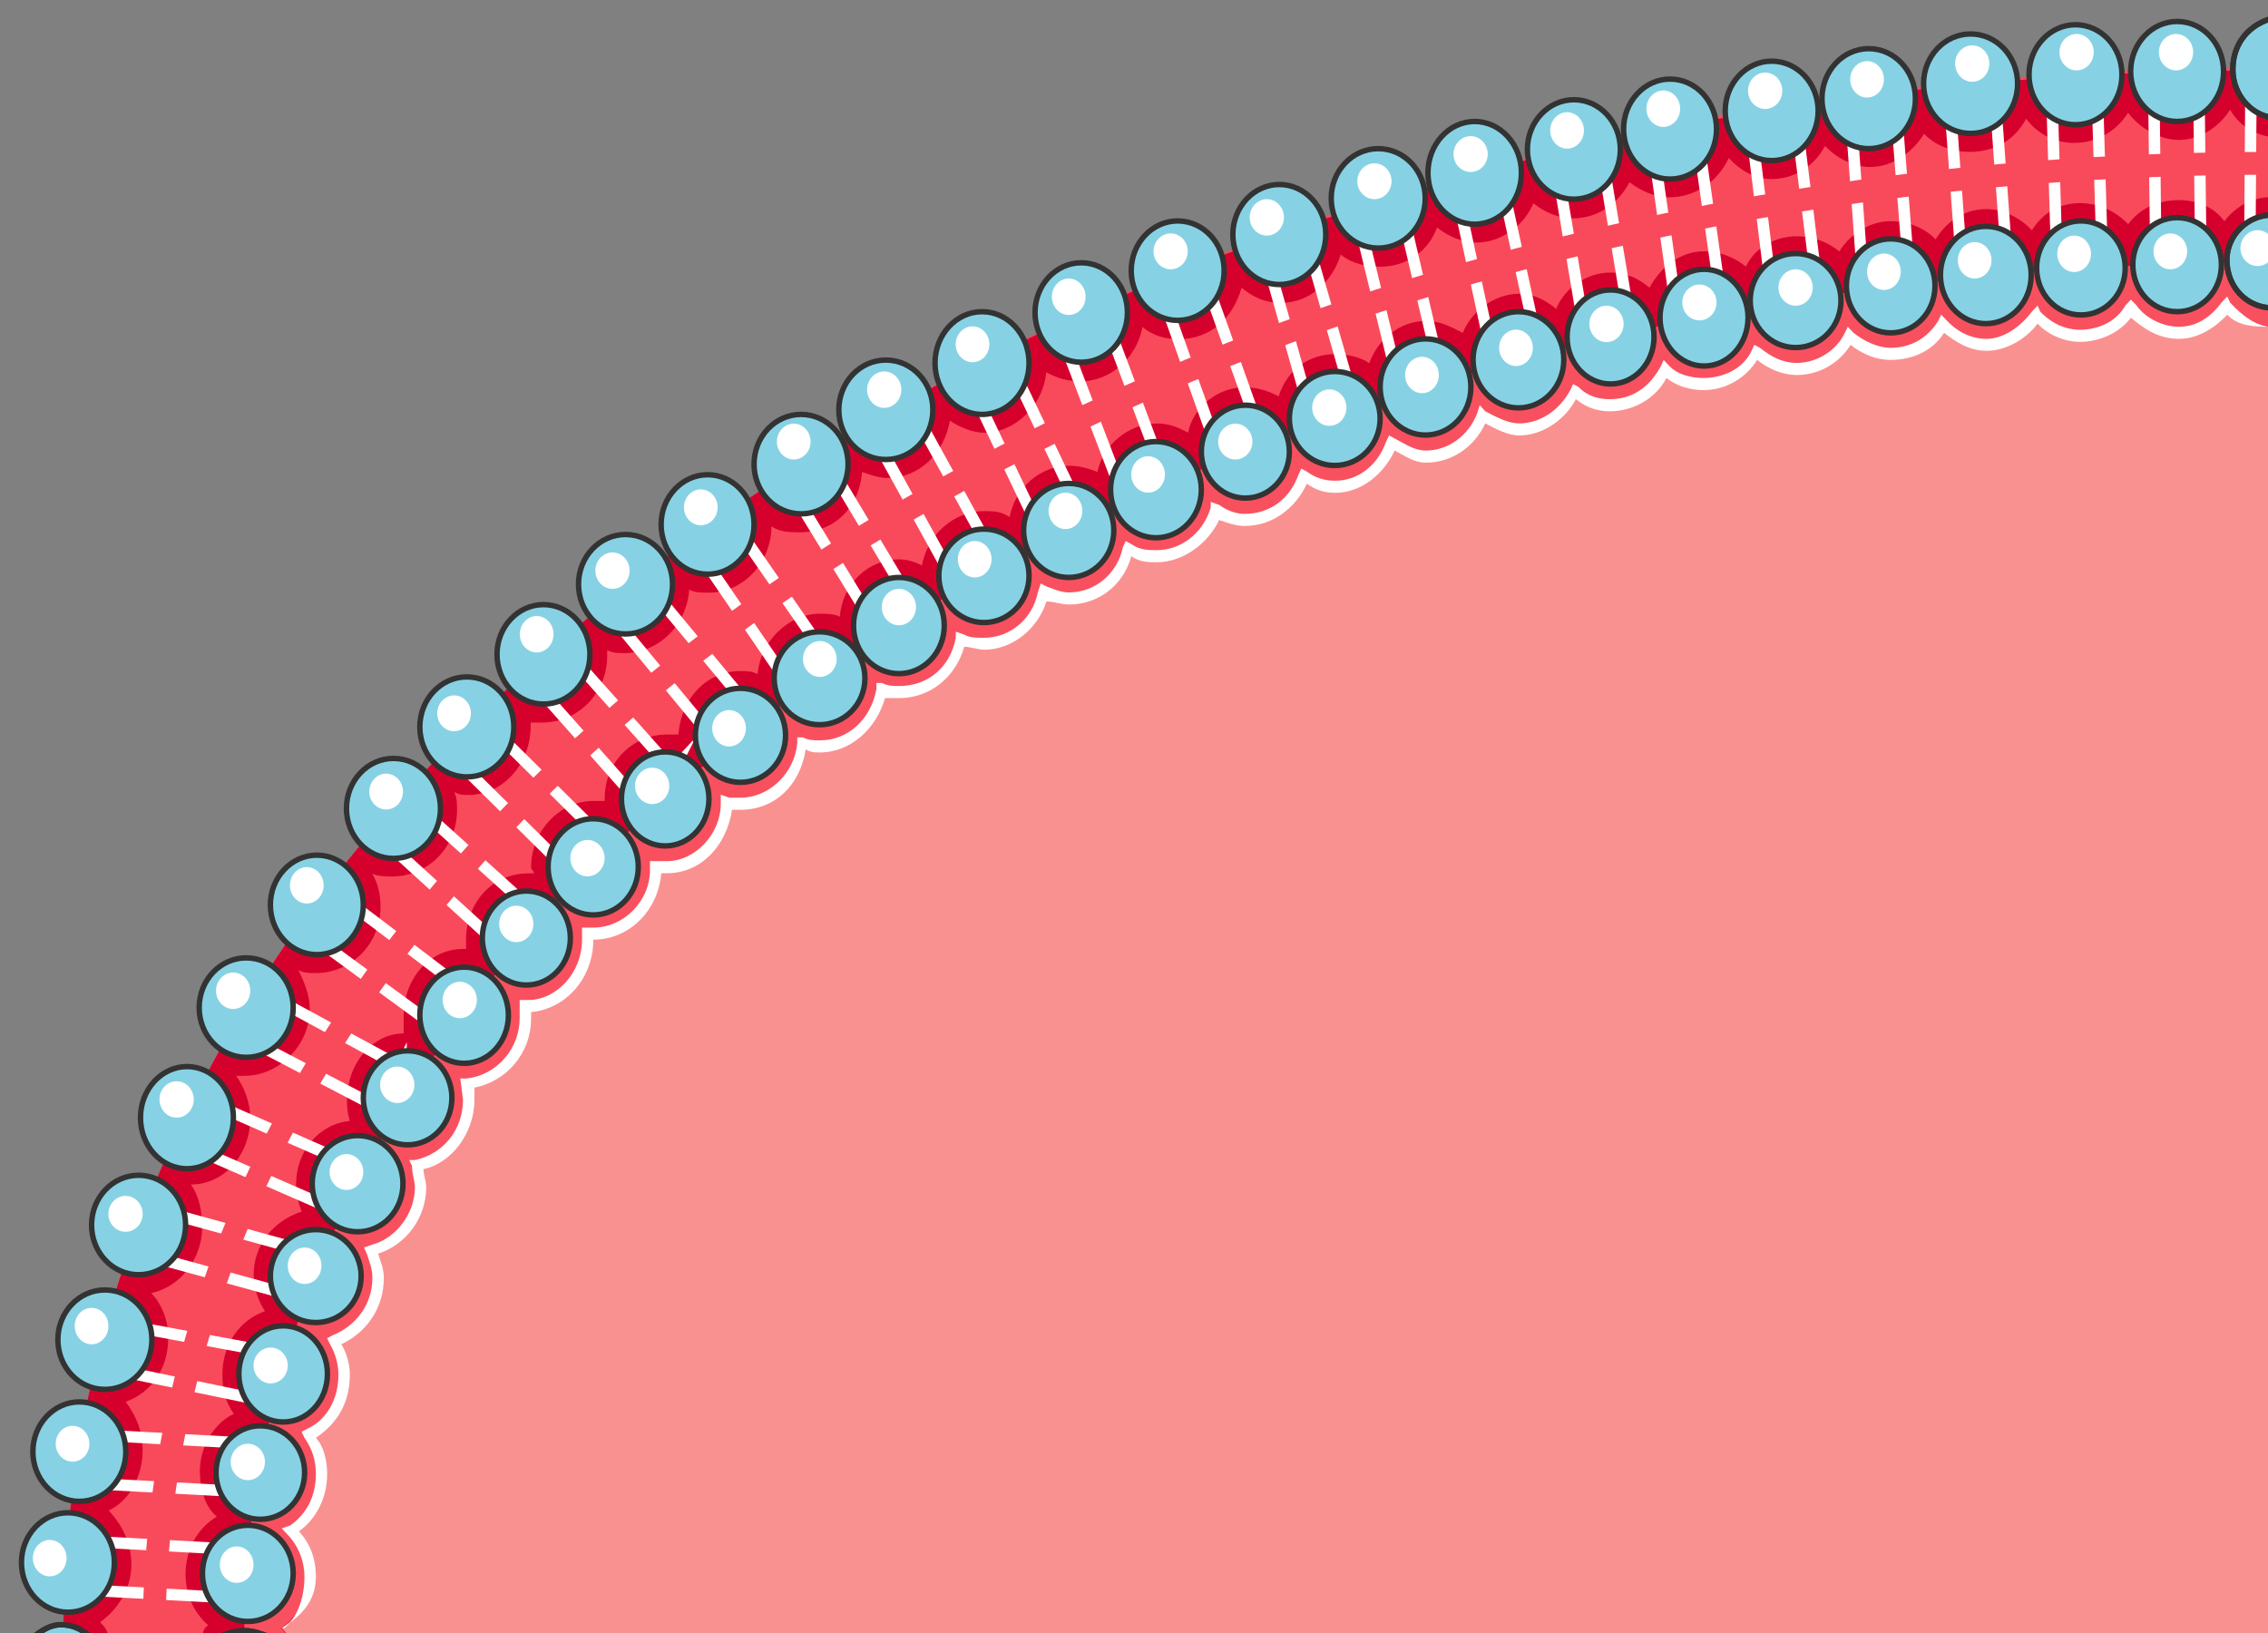 <svg xmlns="http://www.w3.org/2000/svg" version="1.0" viewBox="0 0 333.657 240.265"><rect x="0" y="0" width="333.657" height="240.265" fill="#808080" stroke="none"/><defs><clipPath clipPathUnits="userSpaceOnUse" id="a"><path d="M2.239 1.679h333.238v240.414H2.239z"/></clipPath></defs><path d="M334.317 240.854V38.337c-164.6 0-298.379 91.045-298.379 202.517h298.38z" fill="#fa9191" fill-rule="evenodd" fill-opacity="1" stroke="none"/><path d="M334.317 38.317V9.874c-84.568 0-164.58 22.666-224.983 63.981C44.733 117.37 9.314 176.893 9.314 240.854h26.684c0-111.492 133.74-202.537 298.32-202.537z" fill="#f94a5b" fill-rule="evenodd" fill-opacity="1" stroke="none"/><path d="M109.334 73.875C168.918 33.46 247.65 10.813 330.999 10.354c0 1.779 1.66 3.558 3.318 4.457v5.317h-.4c-2.498-.44-4.597-1.78-5.836-3.998-1.679 2.679-4.597 4.458-7.495 4.458-2.919 0-5.837-1.78-7.516-3.998-1.659 2.658-4.577 4.437-7.915 4.437-2.918 0-5.417-1.339-7.076-3.558-1.679 3.119-4.577 4.877-8.335 4.877-2.498 0-4.997-.879-6.676-2.658-1.659 2.658-4.577 4.877-7.915 4.877-2.498 0-4.997-1.32-6.656-3.098-1.679 3.098-4.597 4.877-7.915 4.877-2.498 0-4.597-1.32-6.256-3.098-1.66 3.558-4.997 5.776-8.755 5.776-2.079 0-4.157-.899-5.836-2.218-1.66 3.098-4.578 5.317-8.335 5.317-2.079 0-4.158-.88-5.817-2.22-1.259 3.119-4.597 5.777-8.335 5.777-2.098 0-4.177-.88-5.836-2.218-1.26 3.558-4.577 5.776-8.335 5.776-2.079 0-4.178-.44-5.837-1.779-1.239 3.998-4.577 7.096-8.754 7.096-2.499 0-4.158-.88-5.837-2.219-1.239 4.438-4.577 7.556-9.154 7.556-2.079 0-3.758-.44-5.417-1.78-.84 4.438-4.577 7.996-9.174 7.996-1.66 0-3.338-.44-4.997-1.34-.42 4.898-4.578 8.895-9.175 8.895-1.659 0-3.737-.899-4.997-1.779-.82 4.878-4.577 8.435-9.154 8.435-1.26 0-2.499-.44-3.758-.88-.42 5.318-4.157 8.876-9.174 8.876-1.24 0-2.899 0-4.158-.88 0 5.317-4.157 9.754-9.174 9.754-1.24 0-2.079 0-2.918-.44-.4 5.337-4.578 9.335-9.575 9.335-.84 0-1.659 0-2.498-.44v.88c0 5.336-4.178 9.774-9.594 9.774h-1.66v.44c0 5.776-4.157 10.213-9.174 10.213-.82 0-1.239 0-2.078-.44.42.88.42 1.78.42 2.659 0 5.337-4.158 9.774-9.575 9.774-.84 0-2.099 0-2.918-.44.82 1.34 1.24 3.098 1.24 4.877 0 5.337-4.158 9.774-9.575 9.774-.84 0-1.68 0-2.499-.44.82 1.78 1.66 3.558 1.66 5.777 0 5.317-4.578 9.774-9.575 9.774h-1.26c1.26 1.759 2.08 3.998 2.08 6.216 0 5.317-3.738 9.774-8.735 9.774 1.24 1.76 1.659 3.978 1.659 6.217 0 4.877-3.338 8.874-7.495 9.754 1.659 1.779 2.498 3.997 2.498 6.676 0 4.437-2.498 7.995-6.256 9.314 1.659 2.219 2.498 4.457 2.498 7.116 0 3.997-2.078 7.555-4.997 8.874 2.079 2.219 3.338 4.897 3.338 7.995 0 3.558-2.078 6.656-4.597 8.435l.42.46c.42.44.84 1.32.84 1.759H9.313c0-63.941 35.419-123.465 100.02-166.979z" fill="#d6002d" fill-rule="evenodd" fill-opacity="1" stroke="none"/><path d="M272.255 49.43c-1.659 2.658-4.577 4.437-7.915 4.437-2.079 0-4.158-.9-5.837-2.218-1.659 2.658-4.577 4.877-7.915 4.877-2.079 0-4.157-.88-5.417-2.219-1.659 3.118-4.577 4.897-8.315 4.897-1.679 0-3.757-.46-5.416-1.779-1.26 3.098-4.597 5.317-7.915 5.317-2.1 0-3.758-.88-5.417-1.779-1.26 3.118-4.577 5.777-8.335 5.777-1.66 0-3.338-.44-4.997-1.78-1.26 3.558-4.577 6.237-8.335 6.237-1.66 0-3.338-.46-4.577-1.34-1.26 3.559-4.578 6.217-8.755 6.217-1.659 0-2.918-.44-4.157-1.34-1.26 3.998-4.598 7.116-8.755 7.116-1.66 0-2.918-.44-4.158-1.339-.84 4.438-4.597 7.116-8.754 7.116-1.26 0-2.499 0-3.758-.9-.82 4.458-4.577 7.556-8.735 7.556-1.259 0-2.498 0-3.338-.44-.84 4.437-4.577 7.995-9.174 7.995-.82 0-1.66-.44-2.898-.44-.42 4.438-4.178 7.996-8.755 7.996-.84 0-1.66 0-2.499-.46-.42 5.337-4.177 8.895-9.174 8.895h-2.079c0 5.336-4.157 9.334-8.754 9.334h-1.66v.44c0 5.316-4.157 9.774-9.154 9.774h-.84v.88c0 5.336-3.757 9.334-8.754 9.334h-.42v1.778c0 5.317-3.738 9.315-8.735 9.775.42.879.42 1.758.42 2.658 0 4.877-3.338 8.875-7.915 9.334.4.88.82 2.219.82 3.098 0 4.438-2.919 8.435-7.076 9.335.42 1.319.84 2.658.84 3.997 0 4.438-2.5 7.995-6.257 9.315.84 1.779 1.26 3.558 1.26 5.336 0 3.558-2.1 7.116-5.018 8.435 1.26 1.78 1.68 3.998 1.68 5.777 0 3.558-1.68 6.676-4.178 8.435 1.26 1.779 2.498 3.997 2.498 6.676 0 3.098-1.659 6.216-4.157 7.995.42.44.84.88.84 1.319H29.821c0-.44 0-1.32.82-1.759-2.08-1.779-3.339-4.457-3.339-7.555 0-3.558 1.68-6.676 4.598-8.435-1.68-1.34-2.499-3.998-2.499-6.676 0-3.558 2.079-7.096 4.997-8.435-1.26-1.779-1.679-3.558-1.679-5.777 0-4.437 2.499-7.995 6.256-9.334-.84-1.32-1.659-3.098-1.659-5.317 0-4.437 2.919-7.995 7.076-9.334-.42-.88-.84-2.658-.84-3.998 0-4.877 3.339-8.874 7.916-9.334-.42-1.32-.42-2.219-.42-3.098 0-5.337 3.758-9.774 8.335-9.774v-2.659c0-5.336 3.758-9.774 8.755-9.774h.42v-1.339c0-5.337 3.737-9.774 9.154-9.774h.84c0-.44-.42-.44-.42-.88 0-5.336 4.177-9.773 9.174-9.773h1.66v-.44c0-5.337 4.157-9.334 9.154-9.334H99.8c.42-5.337 4.157-9.335 9.154-9.335.84 0 1.679 0 2.498.46.42-4.897 4.598-8.895 9.175-8.895.84 0 2.079 0 2.918.44.42-4.877 4.158-8.435 8.735-8.435 1.26 0 2.518.44 3.338.9.84-4.458 4.577-7.996 9.174-7.996 1.24 0 2.499 0 3.738.88.84-4.437 4.597-7.556 8.755-7.556 1.659 0 2.918.44 4.157.9.84-3.998 4.597-7.116 8.755-7.116 1.659 0 2.918.44 4.577 1.34.84-3.998 4.597-6.677 8.335-6.677 1.659 0 3.338.46 4.997 1.34 1.26-3.998 4.577-6.217 8.335-6.217 1.659 0 3.758.44 4.997 1.34 1.26-3.558 4.577-6.217 8.335-6.217 2.079 0 3.758.88 5.417 1.76 1.239-3.099 4.577-5.757 8.335-5.757 2.078 0 3.737.88 5.416 2.218 1.24-3.118 4.577-5.336 7.915-5.336 2.499 0 4.158.88 5.817 2.218 1.679-3.098 4.597-5.336 7.915-5.336 2.499 0 4.597.899 6.256 2.238 1.26-2.678 4.158-4.457 7.496-4.457 2.498 0 4.577.9 6.256 2.219 1.659-2.659 4.577-4.438 7.495-4.438 2.499 0 4.997.9 6.656 2.679 1.68-2.679 4.178-4.458 7.516-4.458 2.498 0 4.997 1.34 6.656 3.118 1.659-2.658 4.157-3.997 7.076-3.997 2.918 0 5.416 1.34 7.095 3.098 1.66-2.219 4.158-3.538 7.496-3.538 2.498 0 4.997.88 6.656 3.098 1.679-2.218 4.177-3.558 7.075-3.558v5.337c-2.078 0-4.157 1.78-4.157 3.998 0 2.658 2.079 4.437 4.157 4.437v5.337c-2.498 0-4.997-1.34-6.656-3.118-1.659 2.238-4.157 3.558-7.075 3.558-2.919 0-5.417-1.32-7.096-3.558-1.659 2.678-4.157 3.997-7.495 3.997-2.499 0-4.578-.88-6.237-2.658-1.679 2.219-4.597 3.998-7.495 3.998-2.519 0-4.597-1.34-6.256-2.659-1.66 2.659-4.578 3.998-7.916 3.998-2.078 0-4.177-.9-5.836-2.219z" fill="#d6002d" fill-rule="evenodd" fill-opacity="1" stroke="none"/><path d="M330.16 38.657c0 2.238 2.079 4.017 4.157 4.017v5.317c-2.498 0-4.997-1.32-6.656-3.098-1.679 2.218-4.177 3.558-7.095 3.558-2.899 0-5.417-1.34-7.076-3.558-1.659 2.658-4.157 3.997-7.495 3.997-2.499 0-4.598-.9-6.257-2.678-1.659 2.239-4.577 4.018-7.495 4.018-2.499 0-4.597-1.34-6.256-2.679-1.66 2.679-4.578 3.998-7.916 3.998-2.078 0-4.177-.88-5.836-2.219-1.659 2.658-4.577 4.437-7.915 4.437-2.079 0-4.178-.88-5.837-2.218-1.659 2.678-4.577 4.897-7.915 4.897-2.079 0-4.177-.9-5.417-2.219-1.679 3.098-4.597 4.877-8.335 4.877-1.679 0-3.757-.44-5.416-1.779-1.26 3.118-4.597 5.337-7.915 5.337-2.1 0-3.758-.88-5.417-1.779-1.26 3.118-4.597 5.777-8.335 5.777-1.68 0-3.338-.44-5.017-1.78-1.24 3.559-4.577 6.217-8.335 6.217-1.659 0-3.318-.44-4.577-1.32-1.24 3.559-4.577 6.217-8.755 6.217-1.659 0-2.918-.44-4.157-1.34-1.26 3.998-4.598 7.116-8.755 7.116-1.66 0-2.918-.44-4.178-1.339-.82 4.458-4.577 7.116-8.734 7.116-1.26 0-2.519 0-3.758-.88-.84 4.438-4.577 7.556-8.755 7.556-1.239 0-2.498 0-3.338-.46-.82 4.457-4.577 8.015-9.154 8.015-.84 0-1.68-.46-2.918-.46-.42 4.458-4.178 8.016-8.755 8.016-.84 0-1.679 0-2.499-.46-.42 5.337-4.177 8.895-9.174 8.895h-2.079c0 5.336-4.177 9.334-8.754 9.334h-1.66v.44c0 5.336-4.177 9.774-9.174 9.774h-.84v.9c0 5.316-3.737 9.334-8.754 9.334h-.4v1.759c0 5.336-3.758 9.334-8.754 9.794.42.879.42 1.778.42 2.658 0 4.897-3.339 8.895-7.936 9.334.42.88.84 2.219.84 3.118 0 4.438-2.919 8.435-7.076 9.315.42 1.339.82 2.678.82 4.017 0 4.438-2.5 7.995-6.237 9.315.82 1.779 1.24 3.558 1.24 5.336 0 3.558-2.08 7.116-4.998 8.455 1.26 1.78 1.66 3.998 1.66 5.777 0 3.558-1.66 6.656-4.158 8.435 1.24 1.779 2.498 3.997 2.498 6.676 0 3.098-1.659 6.216-4.157 7.995.4.44.82.88.82 1.319h-6.257c0-110.653 131.28-200.858 294.222-202.197z" fill="#f9505f" fill-rule="evenodd" fill-opacity="1" stroke="none"/><path d="M328.081 44.513c1.66 1.779 3.738 3.558 6.236 3.558-2.498 0-4.997 0-6.656-1.78-2.078 2.22-4.577 3.559-7.075 3.559-2.919 0-4.997-1.34-7.096-3.118-1.659 2.218-4.577 3.558-7.495 3.558-2.08 0-4.578-.9-6.237-2.679-1.679 2.239-4.597 3.998-7.515 3.998-2.499 0-4.577-1.32-6.236-2.659-1.68 2.659-4.578 3.998-7.916 3.998-2.078 0-4.177-.88-5.836-2.219-1.659 2.659-4.577 4.438-7.915 4.438-2.079 0-4.158-.88-5.837-2.22-1.659 2.66-4.577 4.438-7.915 4.438-1.659 0-3.738-.44-5.417-1.779-1.659 3.118-4.997 4.897-8.335 4.897-1.659 0-3.318-.44-4.997-1.779-1.659 3.119-4.996 5.337-8.334 5.337-1.66 0-3.318-.9-4.997-1.779-1.66 3.558-4.997 5.777-8.735 5.777-1.68 0-2.918-.9-4.597-1.78-1.66 3.559-4.997 6.217-8.735 6.217-1.679 0-2.918-.44-4.178-1.34-1.659 3.559-4.996 6.217-9.154 6.217-1.26 0-2.498-.44-3.758-.88-1.659 3.558-5.416 6.217-9.154 6.217-1.26 0-2.499 0-3.758-.88-1.24 4.438-4.997 7.096-9.154 7.096-1.26 0-2.1-.44-3.338-.44-1.26 3.998-4.997 7.096-9.175 7.096-.82 0-2.078-.44-2.918-.44-1.24 4.438-4.997 7.556-9.574 7.556H130.2c-1.26 4.437-4.997 7.995-9.594 7.995-.82 0-1.24 0-2.079-.44-.82 5.317-4.577 8.875-9.574 8.875h-1.26c-.819 5.337-4.576 9.334-9.573 9.334h-.84c-.42 5.337-4.577 9.774-9.994 9.774 0 5.777-4.157 10.214-9.154 10.654v.9c0 5.316-3.758 9.314-8.335 10.213v1.779c0 4.877-3.338 9.314-7.496 10.214 0 .88.4 1.779.4 2.658 0 4.437-2.898 8.435-7.076 9.774.42 1.34.84 2.219.84 3.558 0 4.437-2.499 7.995-6.256 9.774.84 1.32 1.259 3.098 1.259 4.437 0 3.998-1.68 7.096-4.997 9.315 1.24 1.339 1.659 3.558 1.659 5.337 0 3.557-1.66 6.656-4.158 8.434 1.66 1.78 2.499 3.998 2.499 6.676 0 3.538-2.099 5.777-5.017 7.536h.42c2.098-1.76 2.918-4.877 2.918-7.536 0-2.218-.82-4.457-2.499-6.216l-.84-.9 1.26-.439c2.499-1.779 3.758-4.437 3.758-7.555 0-1.78-.42-3.558-1.68-5.337l-.419-.88.84-.44c2.918-1.339 4.577-4.437 4.577-7.995 0-1.339-.42-3.118-1.24-4.437l-.42-.9.84-.439c3.318-1.34 5.817-4.437 5.817-8.435 0-1.34-.4-2.219-.82-3.558l-.42-.9 1.24-.439c3.338-.88 6.256-4.437 6.256-8.435 0-.88-.42-1.779-.42-3.118l-.42-.88h.84c4.157-.879 7.076-4.437 7.076-8.874l-.4-3.118h.82c4.577-.44 7.915-4.437 7.915-8.875v-2.678h1.259c4.157 0 7.915-3.998 7.915-8.875v-1.779h1.66c4.576 0 8.334-3.997 8.334-8.435v-1.339h2.499c4.157 0 7.915-3.997 7.915-8.435v-1.339l1.259.44h1.659c4.157 0 7.915-3.538 8.335-7.995v-.88h.82c.839.44 1.678.44 2.498.44 4.177 0 7.515-3.098 8.335-7.555v-.88h.84c.839.44 1.658.44 2.498.44 4.157 0 7.495-2.659 8.335-7.096v-.9l1.239.44c.84.46 1.679.46 2.918.46 3.758 0 7.096-2.678 7.915-6.676l.42-1.319.84.44c1.239.44 2.078.88 3.338.88 3.737 0 7.075-2.66 7.915-6.657l.4-.9.84.46c1.258.88 2.498.88 3.757.88 3.318 0 6.656-2.219 7.915-6.216v-.88l1.24.44c1.259.88 2.498 1.32 3.757 1.32 3.738 0 6.656-2.22 7.915-5.757l.42-.9.82.44c1.259.9 2.498 1.34 4.177 1.34 3.318 0 6.236-2.22 7.495-5.777l.42-.88.82.44c1.679.88 2.918 1.779 4.597 1.779 3.318 0 6.236-2.219 7.495-5.337l.42-1.34.82.9c1.679.88 3.338 1.78 4.997 1.78 2.918 0 5.836-1.78 7.515-4.898l.4-.88.84.44c1.258 1.34 2.917 1.78 4.576 1.78 3.338 0 5.837-1.78 7.516-4.878l.4-.9.84.9c1.258 1.32 3.337 1.76 4.996 1.76 2.918 0 5.837-1.32 7.096-3.998l.4-.88.84.44c1.658 1.34 3.337 2.219 5.416 2.219 2.918 0 5.836-1.78 7.076-4.438l.42-.88.839.88c1.659 1.34 3.737 2.219 5.416 2.219 2.919 0 5.417-1.32 7.076-3.998l.42-.88.84.88c1.658 1.78 3.737 2.679 5.816 2.679 2.498 0 5.017-1.78 6.676-3.998l.84-.9.4.9c1.678 1.76 3.757 2.659 5.836 2.659 2.918 0 5.416-1.34 6.675-3.558l.82-.88.84.88c1.259 1.779 3.757 3.118 6.256 3.118 2.498 0 4.577-1.34 6.236-3.558l.84-.9.42.9z" fill="#fff" fill-rule="evenodd" fill-opacity="1" stroke="none"/><path d="m34.38 227.922-.32 7.136-24.706-1.32.52-7.155 24.505 1.339zM38.217 212.411l-.5 7.136-24.525-1.32.34-7.155 24.685 1.34zM41.015 199.12l-1.16 7.155-24.184-4.997.839-6.676 24.505 4.517zM46.532 184.448l-1.66 6.636-24.165-6.636 1.68-6.636 24.145 6.636zM53.168 171.956l-2.499 6.656-21.327-9.315 2.519-6.676 21.307 9.335zM59.004 156.965l-2.998 6.136-20.348-10.613 2.839-6.656 20.507 11.133zM68.518 145.772l-3.657 5.816-18.889-13.811 3.858-6.177 18.688 14.172zM78.193 133.799l-4.158 5.796-17.51-15.95 4.518-5.317 17.15 15.47zM88.506 123.165l-4.497 5.317-16.69-16.49 4.517-5.337 16.67 16.51zM98.98 113.331l-4.657 4.997-15.81-17.849 4.677-4.857 15.79 17.71zM110.173 103.997l-4.997 4.977-15.39-18.609 5.356-4.497 15.031 18.129zM120.967 95.702l-5.317 4.317-13.312-19.488 4.997-4.497 13.632 19.668zM135.118 90.365l-5.317 3.498-14.191-23.166 5.337-4.017 14.171 23.685zM145.912 81.33l-5.817 3.658-12.492-22.626 5.836-3.678 12.473 22.647zM158.944 75.194l-5.837 3.159-11.673-24.486 5.837-3.178 11.673 24.505zM171.736 71.217l-6.156 2.658-9.674-25.304 6.336-2.679 9.494 25.325zM186.447 66.68l-6.336 2.318-9.175-25.804 6.357-2.179 9.154 25.665zM200.119 62.682l-6.157 2.319-7.515-26.624 6.176-1.84 7.496 26.145zM213.39 61.363l-6.136 1.319-7.135-29.342 6.316-1.68 6.956 29.703zM226.743 53.348l-6.636 1.819-5.837-27.124 6.656-1.34 5.817 26.645zM240.094 49.37l-6.675 1.32-4.518-26.964 6.696-1.34 4.497 26.984zM253.366 45.373l-6.636.999-3.677-25.864 6.656-.84 3.657 25.705zM267.518 43.694l-6.656 1.319-3.338-27.144 6.676-.84 3.318 26.665zM281.03 42.674l-6.796.98-1.999-27.624 6.656-.84 2.139 27.484zM295.5 41.875l-6.635.82-1.999-27.464 6.656-.84 1.979 27.484zM309.333 40.036l-6.676.5-.84-27.984h6.696l.82 27.484zM323.804 40.056h-6.616l-.34-27.504h6.636l.32 27.504zM331 33.9l.16-22.707" fill="none" stroke="#fff" stroke-width="1.679px" stroke-linecap="butt" stroke-linejoin="miter" stroke-miterlimit="8" stroke-dasharray="none" stroke-opacity="1"/><path clip-path="url(#a)" d="M22.666 240.854c0-59.084 33.34-114.19 93.763-155.066 58.325-39.536 135.818-61.763 217.888-61.763" fill="none" stroke="#f94a5b" stroke-width="3.358px" stroke-linecap="butt" stroke-linejoin="miter" stroke-miterlimit="8" stroke-dasharray="none" stroke-opacity="1"/><path d="M29.782 231.46c0-3.898 2.998-7.076 6.676-7.076 3.698 0 6.676 3.178 6.676 7.076 0 3.917-2.978 7.075-6.676 7.075-3.678 0-6.676-3.158-6.676-7.075z" fill="#86d2e4" fill-rule="evenodd" fill-opacity="1" stroke="none"/><path d="M29.782 231.46c0-3.898 2.998-7.076 6.676-7.076 3.698 0 6.676 3.178 6.676 7.076 0 3.917-2.978 7.075-6.676 7.075-3.678 0-6.676-3.158-6.676-7.075" fill="none" stroke="#333" stroke-width=".8px" stroke-linecap="butt" stroke-linejoin="miter" stroke-miterlimit="8" stroke-dasharray="none" stroke-opacity="1"/><path d="M32.34 240.854c.84-.48 2.08-.96 3.718-.96 1.24 0 2.479.48 3.718.96z" fill="#86d2e4" fill-rule="evenodd" fill-opacity="1" stroke="none"/><path d="M32.34 240.854c.84-.48 2.08-.96 3.718-.96 1.24 0 2.479.48 3.718.96" fill="none" stroke="#333" stroke-width=".8px" stroke-linecap="round" stroke-linejoin="round" stroke-miterlimit="10" stroke-dasharray="none" stroke-opacity="1"/><path d="M32.34 240.854c.84-.48 2.08-.96 3.718-.96 1.24 0 2.479.48 3.718.96" fill="none" stroke="#333" stroke-width=".8px" stroke-linecap="round" stroke-linejoin="round" stroke-miterlimit="10" stroke-dasharray="none" stroke-opacity="1"/><path d="M31.78 216.629c0-3.798 2.919-6.876 6.517-6.876 3.618 0 6.516 3.078 6.516 6.876 0 3.797-2.898 6.876-6.516 6.876-3.598 0-6.516-3.079-6.516-6.876z" fill="#86d2e4" fill-rule="evenodd" fill-opacity="1" stroke="none"/><path d="M31.78 216.629c0-3.798 2.919-6.876 6.517-6.876 3.618 0 6.516 3.078 6.516 6.876 0 3.797-2.898 6.876-6.516 6.876-3.598 0-6.516-3.079-6.516-6.876" fill="none" stroke="#333" stroke-width=".8px" stroke-linecap="butt" stroke-linejoin="miter" stroke-miterlimit="8" stroke-dasharray="none" stroke-opacity="1"/><path d="M35.139 202.118c0-3.898 2.918-7.076 6.516-7.076 3.618 0 6.516 3.178 6.516 7.076 0 3.917-2.898 7.075-6.516 7.075-3.598 0-6.516-3.158-6.516-7.076z" fill="#86d2e4" fill-rule="evenodd" fill-opacity="1" stroke="none"/><path d="M35.139 202.118c0-3.898 2.918-7.076 6.516-7.076 3.618 0 6.516 3.178 6.516 7.076 0 3.917-2.898 7.075-6.516 7.075-3.598 0-6.516-3.158-6.516-7.076" fill="none" stroke="#333" stroke-width=".8px" stroke-linecap="butt" stroke-linejoin="miter" stroke-miterlimit="8" stroke-dasharray="none" stroke-opacity="1"/><path d="M39.776 187.726c0-3.757 2.998-6.836 6.676-6.836 3.698 0 6.676 3.079 6.676 6.836 0 3.778-2.978 6.836-6.676 6.836-3.678 0-6.676-3.058-6.676-6.836z" fill="#86d2e4" fill-rule="evenodd" fill-opacity="1" stroke="none"/><path d="M39.776 187.726c0-3.757 2.998-6.836 6.676-6.836 3.698 0 6.676 3.079 6.676 6.836 0 3.778-2.978 6.836-6.676 6.836-3.678 0-6.676-3.058-6.676-6.836" fill="none" stroke="#333" stroke-width=".8px" stroke-linecap="butt" stroke-linejoin="miter" stroke-miterlimit="8" stroke-dasharray="none" stroke-opacity="1"/><path d="M45.932 174.134c0-3.897 2.998-7.075 6.676-7.075 3.698 0 6.676 3.178 6.676 7.075 0 3.918-2.978 7.076-6.676 7.076-3.678 0-6.676-3.158-6.676-7.076z" fill="#86d2e4" fill-rule="evenodd" fill-opacity="1" stroke="none"/><path d="M45.932 174.134c0-3.897 2.998-7.075 6.676-7.075 3.698 0 6.676 3.178 6.676 7.075 0 3.918-2.978 7.076-6.676 7.076-3.678 0-6.676-3.158-6.676-7.076" fill="none" stroke="#333" stroke-width=".8px" stroke-linecap="butt" stroke-linejoin="miter" stroke-miterlimit="8" stroke-dasharray="none" stroke-opacity="1"/><path d="M53.448 161.502c0-3.818 2.918-6.916 6.516-6.916 3.617 0 6.516 3.098 6.516 6.916 0 3.838-2.899 6.916-6.516 6.916-3.598 0-6.516-3.078-6.516-6.916z" fill="#86d2e4" fill-rule="evenodd" fill-opacity="1" stroke="none"/><path d="M53.448 161.502c0-3.818 2.918-6.916 6.516-6.916 3.617 0 6.516 3.098 6.516 6.916 0 3.838-2.899 6.916-6.516 6.916-3.598 0-6.516-3.078-6.516-6.916" fill="none" stroke="#333" stroke-width=".8px" stroke-linecap="butt" stroke-linejoin="miter" stroke-miterlimit="8" stroke-dasharray="none" stroke-opacity="1"/><path d="M61.763 149.35c0-3.898 2.918-7.076 6.516-7.076 3.617 0 6.516 3.178 6.516 7.075 0 3.918-2.899 7.076-6.516 7.076-3.598 0-6.516-3.158-6.516-7.076z" fill="#86d2e4" fill-rule="evenodd" fill-opacity="1" stroke="none"/><path d="M61.763 149.35c0-3.898 2.918-7.076 6.516-7.076 3.617 0 6.516 3.178 6.516 7.075 0 3.918-2.899 7.076-6.516 7.076-3.598 0-6.516-3.158-6.516-7.076" fill="none" stroke="#333" stroke-width=".8px" stroke-linecap="butt" stroke-linejoin="miter" stroke-miterlimit="8" stroke-dasharray="none" stroke-opacity="1"/><path d="M70.957 137.996c0-3.817 2.918-6.915 6.476-6.915 3.578 0 6.476 3.098 6.476 6.915 0 3.838-2.898 6.916-6.476 6.916-3.558 0-6.476-3.078-6.476-6.916z" fill="#86d2e4" fill-rule="evenodd" fill-opacity="1" stroke="none"/><path d="M70.957 137.996c0-3.817 2.918-6.915 6.476-6.915 3.578 0 6.476 3.098 6.476 6.915 0 3.838-2.898 6.916-6.476 6.916-3.558 0-6.476-3.078-6.476-6.916" fill="none" stroke="#333" stroke-width=".8px" stroke-linecap="butt" stroke-linejoin="miter" stroke-miterlimit="8" stroke-dasharray="none" stroke-opacity="1"/><path d="M80.631 127.523c0-3.898 2.978-7.076 6.636-7.076 3.678 0 6.636 3.178 6.636 7.076 0 3.917-2.958 7.075-6.636 7.075-3.658 0-6.636-3.158-6.636-7.075z" fill="#86d2e4" fill-rule="evenodd" fill-opacity="1" stroke="none"/><path d="M80.631 127.523c0-3.898 2.978-7.076 6.636-7.076 3.678 0 6.636 3.178 6.636 7.076 0 3.917-2.958 7.075-6.636 7.075-3.658 0-6.636-3.158-6.636-7.075" fill="none" stroke="#333" stroke-width=".8px" stroke-linecap="butt" stroke-linejoin="miter" stroke-miterlimit="8" stroke-dasharray="none" stroke-opacity="1"/><path d="M91.425 117.529c0-3.818 2.898-6.916 6.436-6.916 3.558 0 6.436 3.098 6.436 6.916 0 3.837-2.878 6.916-6.436 6.916-3.538 0-6.436-3.079-6.436-6.916z" fill="#86d2e4" fill-rule="evenodd" fill-opacity="1" stroke="none"/><path d="M91.425 117.529c0-3.818 2.898-6.916 6.436-6.916 3.558 0 6.436 3.098 6.436 6.916 0 3.837-2.878 6.916-6.436 6.916-3.538 0-6.436-3.079-6.436-6.916" fill="none" stroke="#333" stroke-width=".8px" stroke-linecap="butt" stroke-linejoin="miter" stroke-miterlimit="8" stroke-dasharray="none" stroke-opacity="1"/><path d="M102.298 108.174c0-3.817 2.978-6.915 6.636-6.915 3.678 0 6.636 3.098 6.636 6.915 0 3.838-2.958 6.916-6.636 6.916-3.658 0-6.636-3.078-6.636-6.916z" fill="#86d2e4" fill-rule="evenodd" fill-opacity="1" stroke="none"/><path d="M102.298 108.174c0-3.817 2.978-6.915 6.636-6.915 3.678 0 6.636 3.098 6.636 6.915 0 3.838-2.958 6.916-6.636 6.916-3.658 0-6.636-3.078-6.636-6.916" fill="none" stroke="#333" stroke-width=".8px" stroke-linecap="butt" stroke-linejoin="miter" stroke-miterlimit="8" stroke-dasharray="none" stroke-opacity="1"/><path d="M113.891 99.78c0-3.758 2.998-6.836 6.676-6.836 3.698 0 6.676 3.078 6.676 6.836 0 3.777-2.978 6.835-6.676 6.835-3.678 0-6.676-3.058-6.676-6.835z" fill="#86d2e4" fill-rule="evenodd" fill-opacity="1" stroke="none"/><path d="M113.891 99.78c0-3.758 2.998-6.836 6.676-6.836 3.698 0 6.676 3.078 6.676 6.836 0 3.777-2.978 6.835-6.676 6.835-3.678 0-6.676-3.058-6.676-6.835" fill="none" stroke="#333" stroke-width=".8px" stroke-linecap="butt" stroke-linejoin="miter" stroke-miterlimit="8" stroke-dasharray="none" stroke-opacity="1"/><path d="M125.564 92.024c0-3.897 2.998-7.075 6.676-7.075 3.698 0 6.676 3.178 6.676 7.075 0 3.918-2.978 7.076-6.676 7.076-3.678 0-6.676-3.158-6.676-7.076z" fill="#86d2e4" fill-rule="evenodd" fill-opacity="1" stroke="none"/><path d="M125.564 92.024c0-3.897 2.998-7.075 6.676-7.075 3.698 0 6.676 3.178 6.676 7.075 0 3.918-2.978 7.076-6.676 7.076-3.678 0-6.676-3.158-6.676-7.076" fill="none" stroke="#333" stroke-width=".8px" stroke-linecap="butt" stroke-linejoin="miter" stroke-miterlimit="8" stroke-dasharray="none" stroke-opacity="1"/><path d="M138.116 84.709c0-3.798 2.978-6.876 6.636-6.876 3.678 0 6.636 3.078 6.636 6.876 0 3.797-2.958 6.875-6.636 6.875-3.658 0-6.636-3.078-6.636-6.875z" fill="#86d2e4" fill-rule="evenodd" fill-opacity="1" stroke="none"/><path d="M138.116 84.709c0-3.798 2.978-6.876 6.636-6.876 3.678 0 6.636 3.078 6.636 6.876 0 3.797-2.958 6.875-6.636 6.875-3.658 0-6.636-3.078-6.636-6.875" fill="none" stroke="#333" stroke-width=".8px" stroke-linecap="butt" stroke-linejoin="miter" stroke-miterlimit="8" stroke-dasharray="none" stroke-opacity="1"/><path d="M150.589 78.033c0-3.818 2.978-6.916 6.636-6.916 3.677 0 6.636 3.098 6.636 6.916 0 3.837-2.959 6.916-6.636 6.916-3.658 0-6.636-3.079-6.636-6.916z" fill="#86d2e4" fill-rule="evenodd" fill-opacity="1" stroke="none"/><path d="M150.589 78.033c0-3.818 2.978-6.916 6.636-6.916 3.677 0 6.636 3.098 6.636 6.916 0 3.837-2.959 6.916-6.636 6.916-3.658 0-6.636-3.079-6.636-6.916" fill="none" stroke="#333" stroke-width=".8px" stroke-linecap="butt" stroke-linejoin="miter" stroke-miterlimit="8" stroke-dasharray="none" stroke-opacity="1"/><path d="M163.381 72.036c0-3.897 2.998-7.075 6.676-7.075 3.698 0 6.676 3.178 6.676 7.075 0 3.918-2.978 7.076-6.676 7.076-3.678 0-6.676-3.158-6.676-7.076z" fill="#86d2e4" fill-rule="evenodd" fill-opacity="1" stroke="none"/><path d="M163.381 72.036c0-3.897 2.998-7.075 6.676-7.075 3.698 0 6.676 3.178 6.676 7.075 0 3.918-2.978 7.076-6.676 7.076-3.678 0-6.676-3.158-6.676-7.076" fill="none" stroke="#333" stroke-width=".8px" stroke-linecap="butt" stroke-linejoin="miter" stroke-miterlimit="8" stroke-dasharray="none" stroke-opacity="1"/><path d="M176.733 66.44c0-3.758 2.918-6.836 6.476-6.836 3.578 0 6.476 3.078 6.476 6.836 0 3.777-2.898 6.836-6.476 6.836-3.558 0-6.476-3.059-6.476-6.836z" fill="#86d2e4" fill-rule="evenodd" fill-opacity="1" stroke="none"/><path d="M176.733 66.44c0-3.758 2.918-6.836 6.476-6.836 3.578 0 6.476 3.078 6.476 6.836 0 3.777-2.898 6.836-6.476 6.836-3.558 0-6.476-3.059-6.476-6.836" fill="none" stroke="#333" stroke-width=".8px" stroke-linecap="butt" stroke-linejoin="miter" stroke-miterlimit="8" stroke-dasharray="none" stroke-opacity="1"/><path d="M189.685 61.563c0-3.818 2.998-6.916 6.676-6.916 3.698 0 6.676 3.098 6.676 6.916 0 3.837-2.978 6.915-6.676 6.915-3.678 0-6.676-3.078-6.676-6.915z" fill="#86d2e4" fill-rule="evenodd" fill-opacity="1" stroke="none"/><path d="M189.685 61.563c0-3.818 2.998-6.916 6.676-6.916 3.698 0 6.676 3.098 6.676 6.916 0 3.837-2.978 6.915-6.676 6.915-3.678 0-6.676-3.078-6.676-6.915" fill="none" stroke="#333" stroke-width=".8px" stroke-linecap="butt" stroke-linejoin="miter" stroke-miterlimit="8" stroke-dasharray="none" stroke-opacity="1"/><path d="M203.037 56.925c0-3.897 2.998-7.075 6.676-7.075 3.698 0 6.676 3.178 6.676 7.075 0 3.918-2.978 7.076-6.676 7.076-3.678 0-6.676-3.158-6.676-7.076z" fill="#86d2e4" fill-rule="evenodd" fill-opacity="1" stroke="none"/><path d="M203.037 56.925c0-3.897 2.998-7.075 6.676-7.075 3.698 0 6.676 3.178 6.676 7.075 0 3.918-2.978 7.076-6.676 7.076-3.678 0-6.676-3.158-6.676-7.076" fill="none" stroke="#333" stroke-width=".8px" stroke-linecap="butt" stroke-linejoin="miter" stroke-miterlimit="8" stroke-dasharray="none" stroke-opacity="1"/><path d="M216.709 52.928c0-3.898 2.998-7.076 6.676-7.076 3.697 0 6.676 3.178 6.676 7.076 0 3.918-2.979 7.076-6.676 7.076-3.678 0-6.676-3.158-6.676-7.076z" fill="#86d2e4" fill-rule="evenodd" fill-opacity="1" stroke="none"/><path d="M216.709 52.928c0-3.898 2.998-7.076 6.676-7.076 3.697 0 6.676 3.178 6.676 7.076 0 3.918-2.979 7.076-6.676 7.076-3.678 0-6.676-3.158-6.676-7.076" fill="none" stroke="#333" stroke-width=".8px" stroke-linecap="butt" stroke-linejoin="miter" stroke-miterlimit="8" stroke-dasharray="none" stroke-opacity="1"/><path d="M230.54 49.57c0-3.818 2.879-6.916 6.396-6.916 3.538 0 6.397 3.098 6.397 6.916 0 3.838-2.859 6.916-6.397 6.916-3.517 0-6.396-3.078-6.396-6.916z" fill="#86d2e4" fill-rule="evenodd" fill-opacity="1" stroke="none"/><path d="M230.54 49.57c0-3.818 2.879-6.916 6.396-6.916 3.538 0 6.397 3.098 6.397 6.916 0 3.838-2.859 6.916-6.397 6.916-3.517 0-6.396-3.078-6.396-6.916" fill="none" stroke="#333" stroke-width=".8px" stroke-linecap="butt" stroke-linejoin="miter" stroke-miterlimit="8" stroke-dasharray="none" stroke-opacity="1"/><path d="M244.212 46.732c0-3.918 2.918-7.116 6.476-7.116 3.578 0 6.476 3.198 6.476 7.116 0 3.937-2.898 7.115-6.476 7.115-3.558 0-6.476-3.178-6.476-7.115z" fill="#86d2e4" fill-rule="evenodd" fill-opacity="1" stroke="none"/><path d="M244.212 46.732c0-3.918 2.918-7.116 6.476-7.116 3.578 0 6.476 3.198 6.476 7.116 0 3.937-2.898 7.115-6.476 7.115-3.558 0-6.476-3.178-6.476-7.115" fill="none" stroke="#333" stroke-width=".8px" stroke-linecap="butt" stroke-linejoin="miter" stroke-miterlimit="8" stroke-dasharray="none" stroke-opacity="1"/><path d="M257.484 44.213c0-3.817 2.998-6.916 6.676-6.916 3.698 0 6.676 3.099 6.676 6.916 0 3.838-2.978 6.916-6.676 6.916-3.678 0-6.676-3.078-6.676-6.916z" fill="#86d2e4" fill-rule="evenodd" fill-opacity="1" stroke="none"/><path d="M257.484 44.213c0-3.817 2.998-6.916 6.676-6.916 3.698 0 6.676 3.099 6.676 6.916 0 3.838-2.978 6.916-6.676 6.916-3.678 0-6.676-3.078-6.676-6.916" fill="none" stroke="#333" stroke-width=".8px" stroke-linecap="butt" stroke-linejoin="miter" stroke-miterlimit="8" stroke-dasharray="none" stroke-opacity="1"/><path d="M271.635 42.055c0-3.818 2.919-6.916 6.516-6.916 3.618 0 6.516 3.098 6.516 6.916 0 3.837-2.898 6.915-6.516 6.915-3.597 0-6.516-3.078-6.516-6.915z" fill="#86d2e4" fill-rule="evenodd" fill-opacity="1" stroke="none"/><path d="M271.635 42.055c0-3.818 2.919-6.916 6.516-6.916 3.618 0 6.516 3.098 6.516 6.916 0 3.837-2.898 6.915-6.516 6.915-3.597 0-6.516-3.078-6.516-6.915" fill="none" stroke="#333" stroke-width=".8px" stroke-linecap="butt" stroke-linejoin="miter" stroke-miterlimit="8" stroke-dasharray="none" stroke-opacity="1"/><path d="M285.467 40.455c0-3.937 2.998-7.155 6.676-7.155 3.698 0 6.676 3.218 6.676 7.155 0 3.958-2.978 7.156-6.676 7.156-3.678 0-6.676-3.198-6.676-7.156z" fill="#86d2e4" fill-rule="evenodd" fill-opacity="1" stroke="none"/><path d="M285.467 40.455c0-3.937 2.998-7.155 6.676-7.155 3.698 0 6.676 3.218 6.676 7.155 0 3.958-2.978 7.156-6.676 7.156-3.678 0-6.676-3.198-6.676-7.156" fill="none" stroke="#333" stroke-width=".8px" stroke-linecap="butt" stroke-linejoin="miter" stroke-miterlimit="8" stroke-dasharray="none" stroke-opacity="1"/><path d="M299.618 39.416c0-3.818 2.919-6.916 6.516-6.916 3.618 0 6.517 3.098 6.517 6.916 0 3.838-2.899 6.916-6.517 6.916-3.597 0-6.516-3.078-6.516-6.916z" fill="#86d2e4" fill-rule="evenodd" fill-opacity="1" stroke="none"/><path d="M299.618 39.416c0-3.818 2.919-6.916 6.516-6.916 3.618 0 6.517 3.098 6.517 6.916 0 3.838-2.899 6.916-6.517 6.916-3.597 0-6.516-3.078-6.516-6.916" fill="none" stroke="#333" stroke-width=".8px" stroke-linecap="butt" stroke-linejoin="miter" stroke-miterlimit="8" stroke-dasharray="none" stroke-opacity="1"/><path d="M313.77 38.936c0-3.817 2.918-6.915 6.516-6.915 3.618 0 6.516 3.098 6.516 6.915 0 3.838-2.898 6.916-6.516 6.916-3.598 0-6.516-3.078-6.516-6.916z" fill="#86d2e4" fill-rule="evenodd" fill-opacity="1" stroke="none"/><path d="M313.77 38.936c0-3.817 2.918-6.915 6.516-6.915 3.618 0 6.516 3.098 6.516 6.915 0 3.838-2.898 6.916-6.516 6.916-3.598 0-6.516-3.078-6.516-6.916" fill="none" stroke="#333" stroke-width=".8px" stroke-linecap="butt" stroke-linejoin="miter" stroke-miterlimit="8" stroke-dasharray="none" stroke-opacity="1"/><path d="M334.317 45.293c-3.777 0-6.716-3.079-6.716-7.056 0-3.518 2.939-6.616 6.716-6.616z" fill="#86d2e4" fill-rule="evenodd" fill-opacity="1" stroke="none"/><path d="M334.317 45.293s0 0 0 0c-3.777 0-6.716-3.079-6.716-7.056 0-3.518 2.939-6.616 6.716-6.616 0 0 0 0 0 0" fill="none" stroke="#333" stroke-width=".8px" stroke-linecap="round" stroke-linejoin="round" stroke-miterlimit="10" stroke-dasharray="none" stroke-opacity="1"/><path d="M334.317 45.293s0 0 0 0c-3.777 0-6.716-3.079-6.716-7.056 0-3.518 2.939-6.616 6.716-6.616 0 0 0 0 0 0" fill="none" stroke="#333" stroke-width=".8px" stroke-linecap="round" stroke-linejoin="round" stroke-miterlimit="10" stroke-dasharray="none" stroke-opacity="1"/><path d="M4.837 213.55c0-4.037 3.078-7.315 6.836-7.315 3.778 0 6.836 3.278 6.836 7.316 0 4.057-3.058 7.315-6.836 7.315-3.758 0-6.836-3.258-6.836-7.315z" fill="#86d2e4" fill-rule="evenodd" fill-opacity="1" stroke="none"/><path clip-path="url(#a)" d="M4.837 213.55c0-4.037 3.078-7.315 6.836-7.315 3.778 0 6.836 3.278 6.836 7.316 0 4.057-3.058 7.315-6.836 7.315-3.758 0-6.836-3.258-6.836-7.315" fill="none" stroke="#333" stroke-width=".8px" stroke-linecap="butt" stroke-linejoin="miter" stroke-miterlimit="8" stroke-dasharray="none" stroke-opacity="1"/><path d="M3.158 229.86c0-4.037 3.078-7.315 6.836-7.315 3.778 0 6.836 3.278 6.836 7.316 0 4.057-3.058 7.315-6.836 7.315-3.758 0-6.836-3.258-6.836-7.315z" fill="#86d2e4" fill-rule="evenodd" fill-opacity="1" stroke="none"/><path clip-path="url(#a)" d="M3.158 229.86c0-4.037 3.078-7.315 6.836-7.315 3.778 0 6.836 3.278 6.836 7.316 0 4.057-3.058 7.315-6.836 7.315-3.758 0-6.836-3.258-6.836-7.315" fill="none" stroke="#333" stroke-width=".8px" stroke-linecap="butt" stroke-linejoin="miter" stroke-miterlimit="8" stroke-dasharray="none" stroke-opacity="1"/><path d="M4.837 240.854c1.24-.92 2.479-1.839 4.118-1.839 2.058 0 3.298.92 4.517 1.839z" fill="#86d2e4" fill-rule="evenodd" fill-opacity="1" stroke="none"/><path d="M4.837 240.854c1.24-.92 2.479-1.839 4.118-1.839 2.058 0 3.298.92 4.517 1.839" fill="none" stroke="#333" stroke-width=".8px" stroke-linecap="round" stroke-linejoin="round" stroke-miterlimit="10" stroke-dasharray="none" stroke-opacity="1"/><path d="M4.837 240.854c1.24-.92 2.479-1.839 4.118-1.839 2.058 0 3.298.92 4.517 1.839" fill="none" stroke="#333" stroke-width=".8px" stroke-linecap="round" stroke-linejoin="round" stroke-miterlimit="10" stroke-dasharray="none" stroke-opacity="1"/><path d="M8.515 197.08c0-4.037 3.098-7.315 6.916-7.315 3.837 0 6.915 3.278 6.915 7.316 0 4.057-3.078 7.315-6.915 7.315-3.818 0-6.916-3.258-6.916-7.315z" fill="#86d2e4" fill-rule="evenodd" fill-opacity="1" stroke="none"/><path d="M8.515 197.08c0-4.037 3.098-7.315 6.916-7.315 3.837 0 6.915 3.278 6.915 7.316 0 4.057-3.078 7.315-6.915 7.315-3.818 0-6.916-3.258-6.916-7.315" fill="none" stroke="#333" stroke-width=".8px" stroke-linecap="butt" stroke-linejoin="miter" stroke-miterlimit="8" stroke-dasharray="none" stroke-opacity="1"/><path d="M13.472 180.21c0-4.037 3.098-7.315 6.916-7.315 3.837 0 6.915 3.278 6.915 7.316 0 4.057-3.078 7.315-6.915 7.315-3.818 0-6.916-3.258-6.916-7.315z" fill="#86d2e4" fill-rule="evenodd" fill-opacity="1" stroke="none"/><path d="M13.472 180.21c0-4.037 3.098-7.315 6.916-7.315 3.837 0 6.915 3.278 6.915 7.316 0 4.057-3.078 7.315-6.915 7.315-3.818 0-6.916-3.258-6.916-7.315" fill="none" stroke="#333" stroke-width=".8px" stroke-linecap="butt" stroke-linejoin="miter" stroke-miterlimit="8" stroke-dasharray="none" stroke-opacity="1"/><path d="M20.667 164.42c0-4.147 3.069-7.515 6.836-7.515 3.778 0 6.836 3.368 6.836 7.515 0 4.158-3.058 7.516-6.836 7.516-3.767 0-6.836-3.358-6.836-7.516z" fill="#86d2e4" fill-rule="evenodd" fill-opacity="1" stroke="none"/><path d="M20.667 164.42c0-4.137 3.079-7.515 6.836-7.515 3.778 0 6.836 3.378 6.836 7.515 0 4.158-3.058 7.516-6.836 7.516-3.757 0-6.836-3.358-6.836-7.516" fill="none" stroke="#333" stroke-width=".8px" stroke-linecap="butt" stroke-linejoin="miter" stroke-miterlimit="8" stroke-dasharray="none" stroke-opacity="1"/><path d="M29.302 148.23c0-4.037 3.098-7.315 6.916-7.315 3.838 0 6.916 3.278 6.916 7.315 0 4.058-3.078 7.316-6.916 7.316-3.818 0-6.916-3.258-6.916-7.316z" fill="#86d2e4" fill-rule="evenodd" fill-opacity="1" stroke="none"/><path d="M29.302 148.23c0-4.037 3.098-7.315 6.916-7.315 3.838 0 6.916 3.278 6.916 7.315 0 4.058-3.078 7.316-6.916 7.316-3.818 0-6.916-3.258-6.916-7.316" fill="none" stroke="#333" stroke-width=".8px" stroke-linecap="butt" stroke-linejoin="miter" stroke-miterlimit="8" stroke-dasharray="none" stroke-opacity="1"/><path d="M39.776 133.12c0-4.038 3.078-7.316 6.836-7.316 3.777 0 6.836 3.278 6.836 7.315 0 4.058-3.059 7.316-6.836 7.316-3.758 0-6.836-3.258-6.836-7.316z" fill="#86d2e4" fill-rule="evenodd" fill-opacity="1" stroke="none"/><path d="M39.776 133.12c0-4.038 3.078-7.316 6.836-7.316 3.777 0 6.836 3.278 6.836 7.315 0 4.058-3.059 7.316-6.836 7.316-3.758 0-6.836-3.258-6.836-7.316" fill="none" stroke="#333" stroke-width=".8px" stroke-linecap="butt" stroke-linejoin="miter" stroke-miterlimit="8" stroke-dasharray="none" stroke-opacity="1"/><path d="M50.97 118.928c0-4.058 3.097-7.356 6.915-7.356 3.838 0 6.916 3.298 6.916 7.356 0 4.077-3.078 7.355-6.916 7.355-3.818 0-6.916-3.278-6.916-7.355z" fill="#86d2e4" fill-rule="evenodd" fill-opacity="1" stroke="none"/><path d="M50.97 118.928c0-4.058 3.097-7.356 6.915-7.356 3.838 0 6.916 3.298 6.916 7.356 0 4.077-3.078 7.355-6.916 7.355-3.818 0-6.916-3.278-6.916-7.355" fill="none" stroke="#333" stroke-width=".8px" stroke-linecap="butt" stroke-linejoin="miter" stroke-miterlimit="8" stroke-dasharray="none" stroke-opacity="1"/><path d="M61.763 106.935c0-4.057 3.098-7.355 6.915-7.355 3.838 0 6.916 3.298 6.916 7.355 0 4.078-3.078 7.356-6.916 7.356-3.817 0-6.915-3.278-6.915-7.356z" fill="#86d2e4" fill-rule="evenodd" fill-opacity="1" stroke="none"/><path d="M61.763 106.935c0-4.057 3.098-7.355 6.915-7.355 3.838 0 6.916 3.298 6.916 7.355 0 4.078-3.078 7.356-6.916 7.356-3.817 0-6.915-3.278-6.915-7.356" fill="none" stroke="#333" stroke-width=".8px" stroke-linecap="butt" stroke-linejoin="miter" stroke-miterlimit="8" stroke-dasharray="none" stroke-opacity="1"/><path d="M73.116 96.262c0-4.038 3.078-7.316 6.836-7.316 3.777 0 6.835 3.278 6.835 7.316 0 4.057-3.058 7.315-6.835 7.315-3.758 0-6.836-3.258-6.836-7.315z" fill="#86d2e4" fill-rule="evenodd" fill-opacity="1" stroke="none"/><path d="M73.116 96.262c0-4.038 3.078-7.316 6.836-7.316 3.777 0 6.835 3.278 6.835 7.316 0 4.057-3.058 7.315-6.835 7.315-3.758 0-6.836-3.258-6.836-7.315" fill="none" stroke="#333" stroke-width=".8px" stroke-linecap="butt" stroke-linejoin="miter" stroke-miterlimit="8" stroke-dasharray="none" stroke-opacity="1"/><path d="M85.108 85.948c0-4.038 3.099-7.316 6.916-7.316 3.838 0 6.916 3.278 6.916 7.316 0 4.057-3.078 7.315-6.916 7.315-3.817 0-6.916-3.258-6.916-7.315z" fill="#86d2e4" fill-rule="evenodd" fill-opacity="1" stroke="none"/><path d="M85.108 85.948c0-4.038 3.099-7.316 6.916-7.316 3.838 0 6.916 3.278 6.916 7.316 0 4.057-3.078 7.315-6.916 7.315-3.817 0-6.916-3.258-6.916-7.315" fill="none" stroke="#333" stroke-width=".8px" stroke-linecap="butt" stroke-linejoin="miter" stroke-miterlimit="8" stroke-dasharray="none" stroke-opacity="1"/><path d="M97.261 77.153c0-4.037 3.078-7.315 6.836-7.315 3.778 0 6.836 3.278 6.836 7.315 0 4.058-3.058 7.316-6.836 7.316-3.758 0-6.836-3.258-6.836-7.316z" fill="#86d2e4" fill-rule="evenodd" fill-opacity="1" stroke="none"/><path d="M97.261 77.153c0-4.037 3.078-7.315 6.836-7.315 3.778 0 6.836 3.278 6.836 7.315 0 4.058-3.058 7.316-6.836 7.316-3.758 0-6.836-3.258-6.836-7.316" fill="none" stroke="#333" stroke-width=".8px" stroke-linecap="butt" stroke-linejoin="miter" stroke-miterlimit="8" stroke-dasharray="none" stroke-opacity="1"/><path d="M110.933 68.279c0-4.038 3.098-7.316 6.916-7.316 3.837 0 6.915 3.278 6.915 7.316 0 4.057-3.078 7.315-6.915 7.315-3.818 0-6.916-3.258-6.916-7.315z" fill="#86d2e4" fill-rule="evenodd" fill-opacity="1" stroke="none"/><path d="M110.933 68.279c0-4.038 3.098-7.316 6.916-7.316 3.837 0 6.915 3.278 6.915 7.316 0 4.057-3.078 7.315-6.915 7.315-3.818 0-6.916-3.258-6.916-7.315" fill="none" stroke="#333" stroke-width=".8px" stroke-linecap="butt" stroke-linejoin="miter" stroke-miterlimit="8" stroke-dasharray="none" stroke-opacity="1"/><path d="M123.405 60.283c0-4.037 3.098-7.315 6.916-7.315 3.838 0 6.916 3.278 6.916 7.315 0 4.058-3.078 7.316-6.916 7.316-3.818 0-6.916-3.258-6.916-7.316z" fill="#86d2e4" fill-rule="evenodd" fill-opacity="1" stroke="none"/><path d="M123.405 60.283c0-4.037 3.098-7.315 6.916-7.315 3.838 0 6.916 3.278 6.916 7.315 0 4.058-3.078 7.316-6.916 7.316-3.818 0-6.916-3.258-6.916-7.316" fill="none" stroke="#333" stroke-width=".8px" stroke-linecap="butt" stroke-linejoin="miter" stroke-miterlimit="8" stroke-dasharray="none" stroke-opacity="1"/><path d="M137.557 53.408c0-4.158 3.098-7.556 6.915-7.556 3.838 0 6.916 3.398 6.916 7.556 0 4.177-3.078 7.555-6.916 7.555-3.817 0-6.915-3.378-6.915-7.555z" fill="#86d2e4" fill-rule="evenodd" fill-opacity="1" stroke="none"/><path d="M137.557 53.408c0-4.158 3.098-7.556 6.915-7.556 3.838 0 6.916 3.398 6.916 7.556 0 4.177-3.078 7.555-6.916 7.555-3.817 0-6.915-3.378-6.915-7.555" fill="none" stroke="#333" stroke-width=".8px" stroke-linecap="butt" stroke-linejoin="miter" stroke-miterlimit="8" stroke-dasharray="none" stroke-opacity="1"/><path d="M152.268 45.972c0-4.037 3.058-7.315 6.796-7.315 3.757 0 6.795 3.278 6.795 7.315 0 4.058-3.038 7.316-6.795 7.316-3.738 0-6.796-3.258-6.796-7.316z" fill="#86d2e4" fill-rule="evenodd" fill-opacity="1" stroke="none"/><path d="M152.268 45.972c0-4.037 3.058-7.315 6.796-7.315 3.757 0 6.795 3.278 6.795 7.315 0 4.058-3.038 7.316-6.795 7.316-3.738 0-6.796-3.258-6.796-7.316" fill="none" stroke="#333" stroke-width=".8px" stroke-linecap="butt" stroke-linejoin="miter" stroke-miterlimit="8" stroke-dasharray="none" stroke-opacity="1"/><path d="M166.42 39.816c0-4.038 3.077-7.316 6.835-7.316 3.778 0 6.836 3.278 6.836 7.316 0 4.057-3.058 7.315-6.836 7.315-3.758 0-6.836-3.258-6.836-7.315z" fill="#86d2e4" fill-rule="evenodd" fill-opacity="1" stroke="none"/><path d="M166.42 39.816c0-4.038 3.077-7.316 6.835-7.316 3.778 0 6.836 3.278 6.836 7.316 0 4.057-3.058 7.315-6.836 7.315-3.758 0-6.836-3.258-6.836-7.315" fill="none" stroke="#333" stroke-width=".8px" stroke-linecap="butt" stroke-linejoin="miter" stroke-miterlimit="8" stroke-dasharray="none" stroke-opacity="1"/><path d="M181.37 34.5c0-4.058 3.078-7.356 6.836-7.356 3.778 0 6.836 3.298 6.836 7.355 0 4.078-3.058 7.356-6.836 7.356-3.758 0-6.836-3.278-6.836-7.356z" fill="#86d2e4" fill-rule="evenodd" fill-opacity="1" stroke="none"/><path d="M181.37 34.5c0-4.058 3.078-7.356 6.836-7.356 3.778 0 6.836 3.298 6.836 7.355 0 4.078-3.058 7.356-6.836 7.356-3.758 0-6.836-3.278-6.836-7.356" fill="none" stroke="#333" stroke-width=".8px" stroke-linecap="butt" stroke-linejoin="miter" stroke-miterlimit="8" stroke-dasharray="none" stroke-opacity="1"/><path d="M195.841 29.182c0-4.037 3.098-7.315 6.916-7.315 3.838 0 6.916 3.278 6.916 7.315 0 4.058-3.078 7.316-6.916 7.316-3.818 0-6.916-3.258-6.916-7.316z" fill="#86d2e4" fill-rule="evenodd" fill-opacity="1" stroke="none"/><path d="M195.841 29.182c0-4.037 3.098-7.315 6.916-7.315 3.838 0 6.916 3.278 6.916 7.315 0 4.058-3.078 7.316-6.916 7.316-3.818 0-6.916-3.258-6.916-7.316" fill="none" stroke="#333" stroke-width=".8px" stroke-linecap="butt" stroke-linejoin="miter" stroke-miterlimit="8" stroke-dasharray="none" stroke-opacity="1"/><path d="M210.073 25.425c0-4.158 3.078-7.556 6.876-7.556 3.797 0 6.875 3.398 6.875 7.556 0 4.177-3.078 7.555-6.875 7.555-3.798 0-6.876-3.378-6.876-7.555z" fill="#86d2e4" fill-rule="evenodd" fill-opacity="1" stroke="none"/><path d="M210.073 25.425c0-4.158 3.078-7.556 6.876-7.556 3.797 0 6.875 3.398 6.875 7.556 0 4.177-3.078 7.555-6.875 7.555-3.798 0-6.876-3.378-6.876-7.555" fill="none" stroke="#333" stroke-width=".8px" stroke-linecap="butt" stroke-linejoin="miter" stroke-miterlimit="8" stroke-dasharray="none" stroke-opacity="1"/><path d="M224.704 21.987c0-4.038 3.078-7.316 6.836-7.316 3.777 0 6.836 3.278 6.836 7.316 0 4.057-3.059 7.315-6.836 7.315-3.758 0-6.836-3.258-6.836-7.315z" fill="#86d2e4" fill-rule="evenodd" fill-opacity="1" stroke="none"/><path d="M224.704 21.987c0-4.038 3.078-7.316 6.836-7.316 3.777 0 6.836 3.278 6.836 7.316 0 4.057-3.059 7.315-6.836 7.315-3.758 0-6.836-3.258-6.836-7.315" fill="none" stroke="#333" stroke-width=".8px" stroke-linecap="butt" stroke-linejoin="miter" stroke-miterlimit="8" stroke-dasharray="none" stroke-opacity="1"/><path d="M238.855 18.988c0-4.057 3.078-7.355 6.836-7.355 3.778 0 6.836 3.298 6.836 7.355 0 4.078-3.058 7.356-6.836 7.356-3.758 0-6.836-3.278-6.836-7.356z" fill="#86d2e4" fill-rule="evenodd" fill-opacity="1" stroke="none"/><path d="M238.855 18.988c0-4.057 3.078-7.355 6.836-7.355 3.778 0 6.836 3.298 6.836 7.355 0 4.078-3.058 7.356-6.836 7.356-3.758 0-6.836-3.278-6.836-7.356" fill="none" stroke="#333" stroke-width=".8px" stroke-linecap="butt" stroke-linejoin="miter" stroke-miterlimit="8" stroke-dasharray="none" stroke-opacity="1"/><path d="M253.806 16.31c0-4.037 3.078-7.315 6.836-7.315 3.778 0 6.836 3.278 6.836 7.315 0 4.058-3.058 7.316-6.836 7.316-3.758 0-6.836-3.258-6.836-7.316z" fill="#86d2e4" fill-rule="evenodd" fill-opacity="1" stroke="none"/><path d="M253.806 16.31c0-4.037 3.078-7.315 6.836-7.315 3.778 0 6.836 3.278 6.836 7.315 0 4.058-3.058 7.316-6.836 7.316-3.758 0-6.836-3.258-6.836-7.316" fill="none" stroke="#333" stroke-width=".8px" stroke-linecap="butt" stroke-linejoin="miter" stroke-miterlimit="8" stroke-dasharray="none" stroke-opacity="1"/><path d="M268.038 14.511c0-4.057 3.078-7.355 6.875-7.355 3.798 0 6.876 3.298 6.876 7.355 0 4.078-3.078 7.356-6.876 7.356-3.797 0-6.875-3.278-6.875-7.356z" fill="#86d2e4" fill-rule="evenodd" fill-opacity="1" stroke="none"/><path d="M268.038 14.511c0-4.057 3.078-7.355 6.875-7.355 3.798 0 6.876 3.298 6.876 7.355 0 4.078-3.078 7.356-6.876 7.356-3.797 0-6.875-3.278-6.875-7.356" fill="none" stroke="#333" stroke-width=".8px" stroke-linecap="butt" stroke-linejoin="miter" stroke-miterlimit="8" stroke-dasharray="none" stroke-opacity="1"/><path d="M282.988 12.313c0-4.038 3.099-7.316 6.916-7.316 3.838 0 6.916 3.278 6.916 7.316 0 4.057-3.078 7.315-6.916 7.315-3.817 0-6.916-3.258-6.916-7.315z" fill="#86d2e4" fill-rule="evenodd" fill-opacity="1" stroke="none"/><path d="M282.988 12.313c0-4.038 3.099-7.316 6.916-7.316 3.838 0 6.916 3.278 6.916 7.316 0 4.057-3.078 7.315-6.916 7.315-3.817 0-6.916-3.258-6.916-7.315" fill="none" stroke="#333" stroke-width=".8px" stroke-linecap="butt" stroke-linejoin="miter" stroke-miterlimit="8" stroke-dasharray="none" stroke-opacity="1"/><path d="M298.5 10.993c0-4.057 3.077-7.355 6.835-7.355 3.778 0 6.836 3.298 6.836 7.355 0 4.078-3.058 7.356-6.836 7.356-3.758 0-6.836-3.278-6.836-7.356z" fill="#86d2e4" fill-rule="evenodd" fill-opacity="1" stroke="none"/><path clip-path="url(#a)" d="M298.5 10.993c0-4.057 3.077-7.355 6.835-7.355 3.778 0 6.836 3.298 6.836 7.355 0 4.078-3.058 7.356-6.836 7.356-3.758 0-6.836-3.278-6.836-7.356" fill="none" stroke="#333" stroke-width=".8px" stroke-linecap="butt" stroke-linejoin="miter" stroke-miterlimit="8" stroke-dasharray="none" stroke-opacity="1"/><path d="M313.45 10.514c0-4.058 3.078-7.356 6.836-7.356 3.778 0 6.836 3.298 6.836 7.356 0 4.077-3.058 7.355-6.836 7.355-3.758 0-6.836-3.278-6.836-7.355z" fill="#86d2e4" fill-rule="evenodd" fill-opacity="1" stroke="none"/><path clip-path="url(#a)" d="M313.45 10.514c0-4.058 3.078-7.356 6.836-7.356 3.778 0 6.836 3.298 6.836 7.356 0 4.077-3.058 7.355-6.836 7.355-3.758 0-6.836-3.278-6.836-7.355" fill="none" stroke="#333" stroke-width=".8px" stroke-linecap="butt" stroke-linejoin="miter" stroke-miterlimit="8" stroke-dasharray="none" stroke-opacity="1"/><path d="M334.317 17.31c-3.318-.44-5.836-3.538-5.836-7.076 0-3.998 2.518-6.656 5.836-7.556z" fill="#86d2e4" fill-rule="evenodd" fill-opacity="1" stroke="none"/><path d="M334.317 17.31c-3.318-.44-5.836-3.538-5.836-7.076 0-3.998 2.518-6.656 5.836-7.556" fill="none" stroke="#333" stroke-width=".8px" stroke-linecap="round" stroke-linejoin="round" stroke-miterlimit="10" stroke-dasharray="none" stroke-opacity="1"/><path d="M334.317 17.31c-3.318-.44-5.836-3.538-5.836-7.076 0-3.998 2.518-6.656 5.836-7.556" fill="none" stroke="#333" stroke-width=".8px" stroke-linecap="round" stroke-linejoin="round" stroke-miterlimit="10" stroke-dasharray="none" stroke-opacity="1"/><path d="M317.608 7.675c0-1.479 1.139-2.678 2.518-2.678 1.4 0 2.518 1.2 2.518 2.678 0 1.48-1.119 2.679-2.518 2.679-1.38 0-2.518-1.2-2.518-2.679zM302.976 7.675c0-1.479 1.14-2.678 2.519-2.678 1.399 0 2.518 1.2 2.518 2.678 0 1.48-1.119 2.679-2.518 2.679-1.38 0-2.519-1.2-2.519-2.679zM287.626 9.354c0-1.479 1.139-2.678 2.518-2.678 1.4 0 2.519 1.2 2.519 2.678 0 1.48-1.12 2.679-2.519 2.679-1.379 0-2.518-1.2-2.518-2.679zM272.195 11.673c0-1.48 1.12-2.678 2.479-2.678 1.379 0 2.478 1.199 2.478 2.678 0 1.479-1.1 2.678-2.478 2.678-1.36 0-2.479-1.199-2.479-2.678zM257.164 13.352c0-1.48 1.14-2.678 2.519-2.678 1.399 0 2.518 1.199 2.518 2.678 0 1.479-1.12 2.678-2.518 2.678-1.38 0-2.519-1.199-2.519-2.678zM242.213 15.99c0-1.479 1.12-2.678 2.479-2.678 1.379 0 2.478 1.2 2.478 2.678 0 1.48-1.1 2.679-2.478 2.679-1.36 0-2.479-1.2-2.479-2.679zM228.062 19.188c0-1.479 1.12-2.678 2.478-2.678 1.38 0 2.479 1.2 2.479 2.678 0 1.48-1.1 2.679-2.479 2.679-1.359 0-2.478-1.2-2.478-2.679zM213.83 22.666c0-1.439 1.14-2.638 2.519-2.638 1.399 0 2.518 1.2 2.518 2.638 0 1.46-1.119 2.639-2.518 2.639-1.38 0-2.519-1.18-2.519-2.639zM199.679 26.664c0-1.44 1.14-2.639 2.518-2.639 1.4 0 2.519 1.2 2.519 2.639 0 1.459-1.12 2.638-2.519 2.638-1.379 0-2.518-1.179-2.518-2.638zM183.849 31.98c0-1.478 1.139-2.678 2.518-2.678 1.4 0 2.519 1.2 2.519 2.679 0 1.479-1.12 2.678-2.519 2.678-1.38 0-2.518-1.2-2.518-2.678zM169.697 36.978c0-1.44 1.14-2.639 2.519-2.639 1.399 0 2.518 1.2 2.518 2.639 0 1.459-1.12 2.638-2.518 2.638-1.38 0-2.519-1.18-2.519-2.638zM154.746 43.654c0-1.48 1.12-2.679 2.479-2.679 1.379 0 2.478 1.2 2.478 2.679 0 1.479-1.1 2.678-2.478 2.678-1.36 0-2.479-1.2-2.479-2.678zM140.595 50.65c0-1.44 1.12-2.64 2.478-2.64 1.38 0 2.479 1.2 2.479 2.64 0 1.458-1.1 2.638-2.479 2.638-1.359 0-2.478-1.18-2.478-2.639zM127.563 57.325c0-1.479 1.139-2.678 2.518-2.678 1.4 0 2.519 1.2 2.519 2.678 0 1.48-1.12 2.679-2.519 2.679-1.379 0-2.518-1.2-2.518-2.679zM114.29 64.96c0-1.438 1.12-2.638 2.48-2.638 1.378 0 2.478 1.2 2.478 2.639 0 1.459-1.1 2.638-2.479 2.638-1.359 0-2.478-1.18-2.478-2.638zM100.619 74.635c0-1.44 1.12-2.639 2.479-2.639 1.379 0 2.478 1.2 2.478 2.639 0 1.459-1.1 2.638-2.478 2.638-1.36 0-2.479-1.18-2.479-2.638zM87.587 83.95c0-1.48 1.14-2.68 2.518-2.68 1.4 0 2.519 1.2 2.519 2.68 0 1.478-1.12 2.677-2.519 2.677-1.379 0-2.518-1.199-2.518-2.678zM76.474 93.303c0-1.479 1.119-2.678 2.478-2.678 1.38 0 2.479 1.2 2.479 2.678 0 1.48-1.1 2.679-2.479 2.679-1.359 0-2.478-1.2-2.478-2.679zM64.321 104.936c0-1.439 1.12-2.638 2.479-2.638 1.379 0 2.478 1.2 2.478 2.638 0 1.46-1.1 2.639-2.478 2.639-1.36 0-2.479-1.18-2.479-2.639zM129.721 89.306c0-1.48 1.14-2.679 2.519-2.679 1.399 0 2.518 1.2 2.518 2.679 0 1.479-1.119 2.678-2.518 2.678-1.38 0-2.519-1.199-2.519-2.678zM118.128 96.941c0-1.439 1.12-2.638 2.479-2.638 1.38 0 2.478 1.2 2.478 2.638 0 1.46-1.099 2.639-2.478 2.639-1.36 0-2.479-1.18-2.479-2.639zM104.776 107.135c0-1.479 1.12-2.678 2.479-2.678 1.38 0 2.478 1.199 2.478 2.678 0 1.48-1.099 2.678-2.478 2.678-1.36 0-2.478-1.199-2.478-2.678zM93.423 115.61c0-1.48 1.14-2.678 2.519-2.678 1.399 0 2.518 1.199 2.518 2.678 0 1.479-1.119 2.678-2.518 2.678-1.38 0-2.519-1.199-2.519-2.678zM83.91 126.243c0-1.479 1.138-2.678 2.518-2.678 1.399 0 2.518 1.2 2.518 2.678 0 1.48-1.12 2.679-2.518 2.679-1.38 0-2.519-1.2-2.519-2.679zM73.435 135.918c0-1.48 1.14-2.679 2.519-2.679 1.4 0 2.518 1.2 2.518 2.679 0 1.479-1.119 2.678-2.518 2.678-1.38 0-2.519-1.2-2.519-2.678zM54.327 116.45c0-1.44 1.12-2.639 2.479-2.639 1.379 0 2.478 1.2 2.478 2.638 0 1.46-1.1 2.639-2.478 2.639-1.36 0-2.479-1.18-2.479-2.639zM42.654 130.241c0-1.479 1.12-2.678 2.479-2.678 1.379 0 2.478 1.199 2.478 2.678 0 1.48-1.1 2.678-2.478 2.678-1.36 0-2.479-1.199-2.479-2.678zM65.12 147.11c0-1.478 1.14-2.678 2.519-2.678 1.4 0 2.518 1.2 2.518 2.679 0 1.479-1.119 2.678-2.518 2.678-1.38 0-2.518-1.199-2.518-2.678zM55.926 159.583c0-1.479 1.14-2.678 2.519-2.678 1.399 0 2.518 1.2 2.518 2.678 0 1.48-1.12 2.679-2.518 2.679-1.38 0-2.519-1.2-2.519-2.679zM31.78 145.752c0-1.48 1.14-2.679 2.52-2.679 1.398 0 2.518 1.2 2.518 2.679 0 1.479-1.12 2.678-2.519 2.678-1.379 0-2.518-1.2-2.518-2.678zM23.466 161.742c0-1.48 1.13-2.678 2.518-2.678 1.4 0 2.519 1.199 2.519 2.678 0 1.48-1.12 2.678-2.519 2.678-1.389 0-2.518-1.199-2.518-2.678zM48.49 172.416c0-1.44 1.12-2.639 2.48-2.639 1.378 0 2.478 1.2 2.478 2.639 0 1.459-1.1 2.638-2.479 2.638-1.36 0-2.478-1.18-2.478-2.638zM42.334 186.207c0-1.479 1.12-2.678 2.479-2.678 1.379 0 2.478 1.199 2.478 2.678 0 1.48-1.099 2.679-2.478 2.679-1.36 0-2.479-1.2-2.479-2.679zM37.297 200.878c0-1.439 1.14-2.638 2.519-2.638 1.399 0 2.518 1.2 2.518 2.638 0 1.46-1.119 2.639-2.518 2.639-1.38 0-2.519-1.18-2.519-2.639zM33.94 215.07c0-1.48 1.139-2.679 2.518-2.679 1.4 0 2.518 1.2 2.518 2.679 0 1.479-1.119 2.678-2.518 2.678-1.38 0-2.519-1.2-2.519-2.678zM32.34 230.18c0-1.479 1.12-2.678 2.479-2.678 1.38 0 2.478 1.2 2.478 2.678 0 1.48-1.099 2.679-2.478 2.679-1.36 0-2.479-1.2-2.479-2.679zM4.837 229.221c0-1.479 1.12-2.678 2.479-2.678 1.379 0 2.478 1.199 2.478 2.678 0 1.48-1.1 2.678-2.478 2.678-1.36 0-2.479-1.199-2.479-2.678zM8.195 212.391c0-1.439 1.12-2.638 2.479-2.638 1.379 0 2.478 1.2 2.478 2.638 0 1.46-1.1 2.639-2.478 2.639-1.36 0-2.479-1.18-2.479-2.639zM10.993 195.082c0-1.48 1.12-2.679 2.479-2.679 1.379 0 2.478 1.2 2.478 2.679 0 1.479-1.099 2.678-2.478 2.678-1.36 0-2.479-1.2-2.479-2.678zM15.95 178.572c0-1.45 1.13-2.639 2.519-2.639 1.399 0 2.518 1.19 2.518 2.639 0 1.459-1.119 2.638-2.518 2.638-1.39 0-2.519-1.18-2.519-2.638zM140.915 82.27c0-1.479 1.119-2.678 2.478-2.678 1.38 0 2.479 1.199 2.479 2.678 0 1.48-1.1 2.679-2.479 2.679-1.36 0-2.478-1.2-2.478-2.679zM154.267 75.154c0-1.479 1.119-2.678 2.478-2.678 1.38 0 2.478 1.2 2.478 2.678 0 1.48-1.099 2.679-2.478 2.679-1.36 0-2.478-1.2-2.478-2.679zM166.42 69.798c0-1.48 1.118-2.679 2.478-2.679 1.379 0 2.478 1.2 2.478 2.679 0 1.479-1.1 2.678-2.478 2.678-1.36 0-2.479-1.2-2.479-2.678zM179.211 64.96c0-1.438 1.14-2.638 2.519-2.638 1.399 0 2.518 1.2 2.518 2.639 0 1.459-1.119 2.638-2.518 2.638-1.38 0-2.519-1.18-2.519-2.638zM193.043 59.964c0-1.48 1.14-2.679 2.518-2.679 1.4 0 2.519 1.2 2.519 2.679 0 1.479-1.12 2.678-2.519 2.678-1.379 0-2.518-1.2-2.518-2.678zM206.715 55.167c0-1.48 1.119-2.679 2.478-2.679 1.38 0 2.479 1.2 2.479 2.679 0 1.479-1.1 2.678-2.479 2.678-1.359 0-2.478-1.2-2.478-2.678zM220.546 51.169c0-1.48 1.12-2.678 2.479-2.678 1.379 0 2.478 1.199 2.478 2.678 0 1.48-1.099 2.678-2.478 2.678-1.36 0-2.479-1.199-2.479-2.678zM233.818 47.651c0-1.479 1.14-2.678 2.519-2.678 1.399 0 2.518 1.199 2.518 2.678 0 1.48-1.12 2.678-2.518 2.678-1.38 0-2.519-1.199-2.519-2.678zM247.49 44.493c0-1.44 1.14-2.638 2.518-2.638 1.4 0 2.519 1.199 2.519 2.638 0 1.46-1.12 2.638-2.519 2.638-1.379 0-2.518-1.179-2.518-2.638zM261.641 42.294c0-1.479 1.14-2.678 2.519-2.678 1.4 0 2.518 1.2 2.518 2.678 0 1.48-1.119 2.679-2.518 2.679-1.38 0-2.519-1.2-2.519-2.679zM274.674 39.976c0-1.48 1.119-2.679 2.478-2.679 1.38 0 2.479 1.2 2.479 2.679 0 1.479-1.1 2.678-2.479 2.678-1.36 0-2.478-1.2-2.478-2.678zM288.025 38.297c0-1.48 1.12-2.679 2.479-2.679 1.38 0 2.478 1.2 2.478 2.679 0 1.479-1.099 2.678-2.478 2.678-1.36 0-2.479-1.2-2.479-2.678zM302.657 37.337c0-1.479 1.119-2.678 2.478-2.678 1.38 0 2.479 1.2 2.479 2.678 0 1.48-1.1 2.679-2.479 2.679-1.36 0-2.478-1.2-2.478-2.679zM316.808 36.978c0-1.44 1.12-2.639 2.478-2.639 1.38 0 2.479 1.2 2.479 2.639 0 1.459-1.1 2.638-2.479 2.638-1.359 0-2.478-1.18-2.478-2.638zM329.6 36.498c0-1.44 1.14-2.639 2.519-2.639 1.399 0 2.518 1.2 2.518 2.639 0 1.459-1.12 2.638-2.518 2.638-1.38 0-2.519-1.179-2.519-2.638z" fill="#fff" fill-rule="evenodd" fill-opacity="1" stroke="none"/></svg>